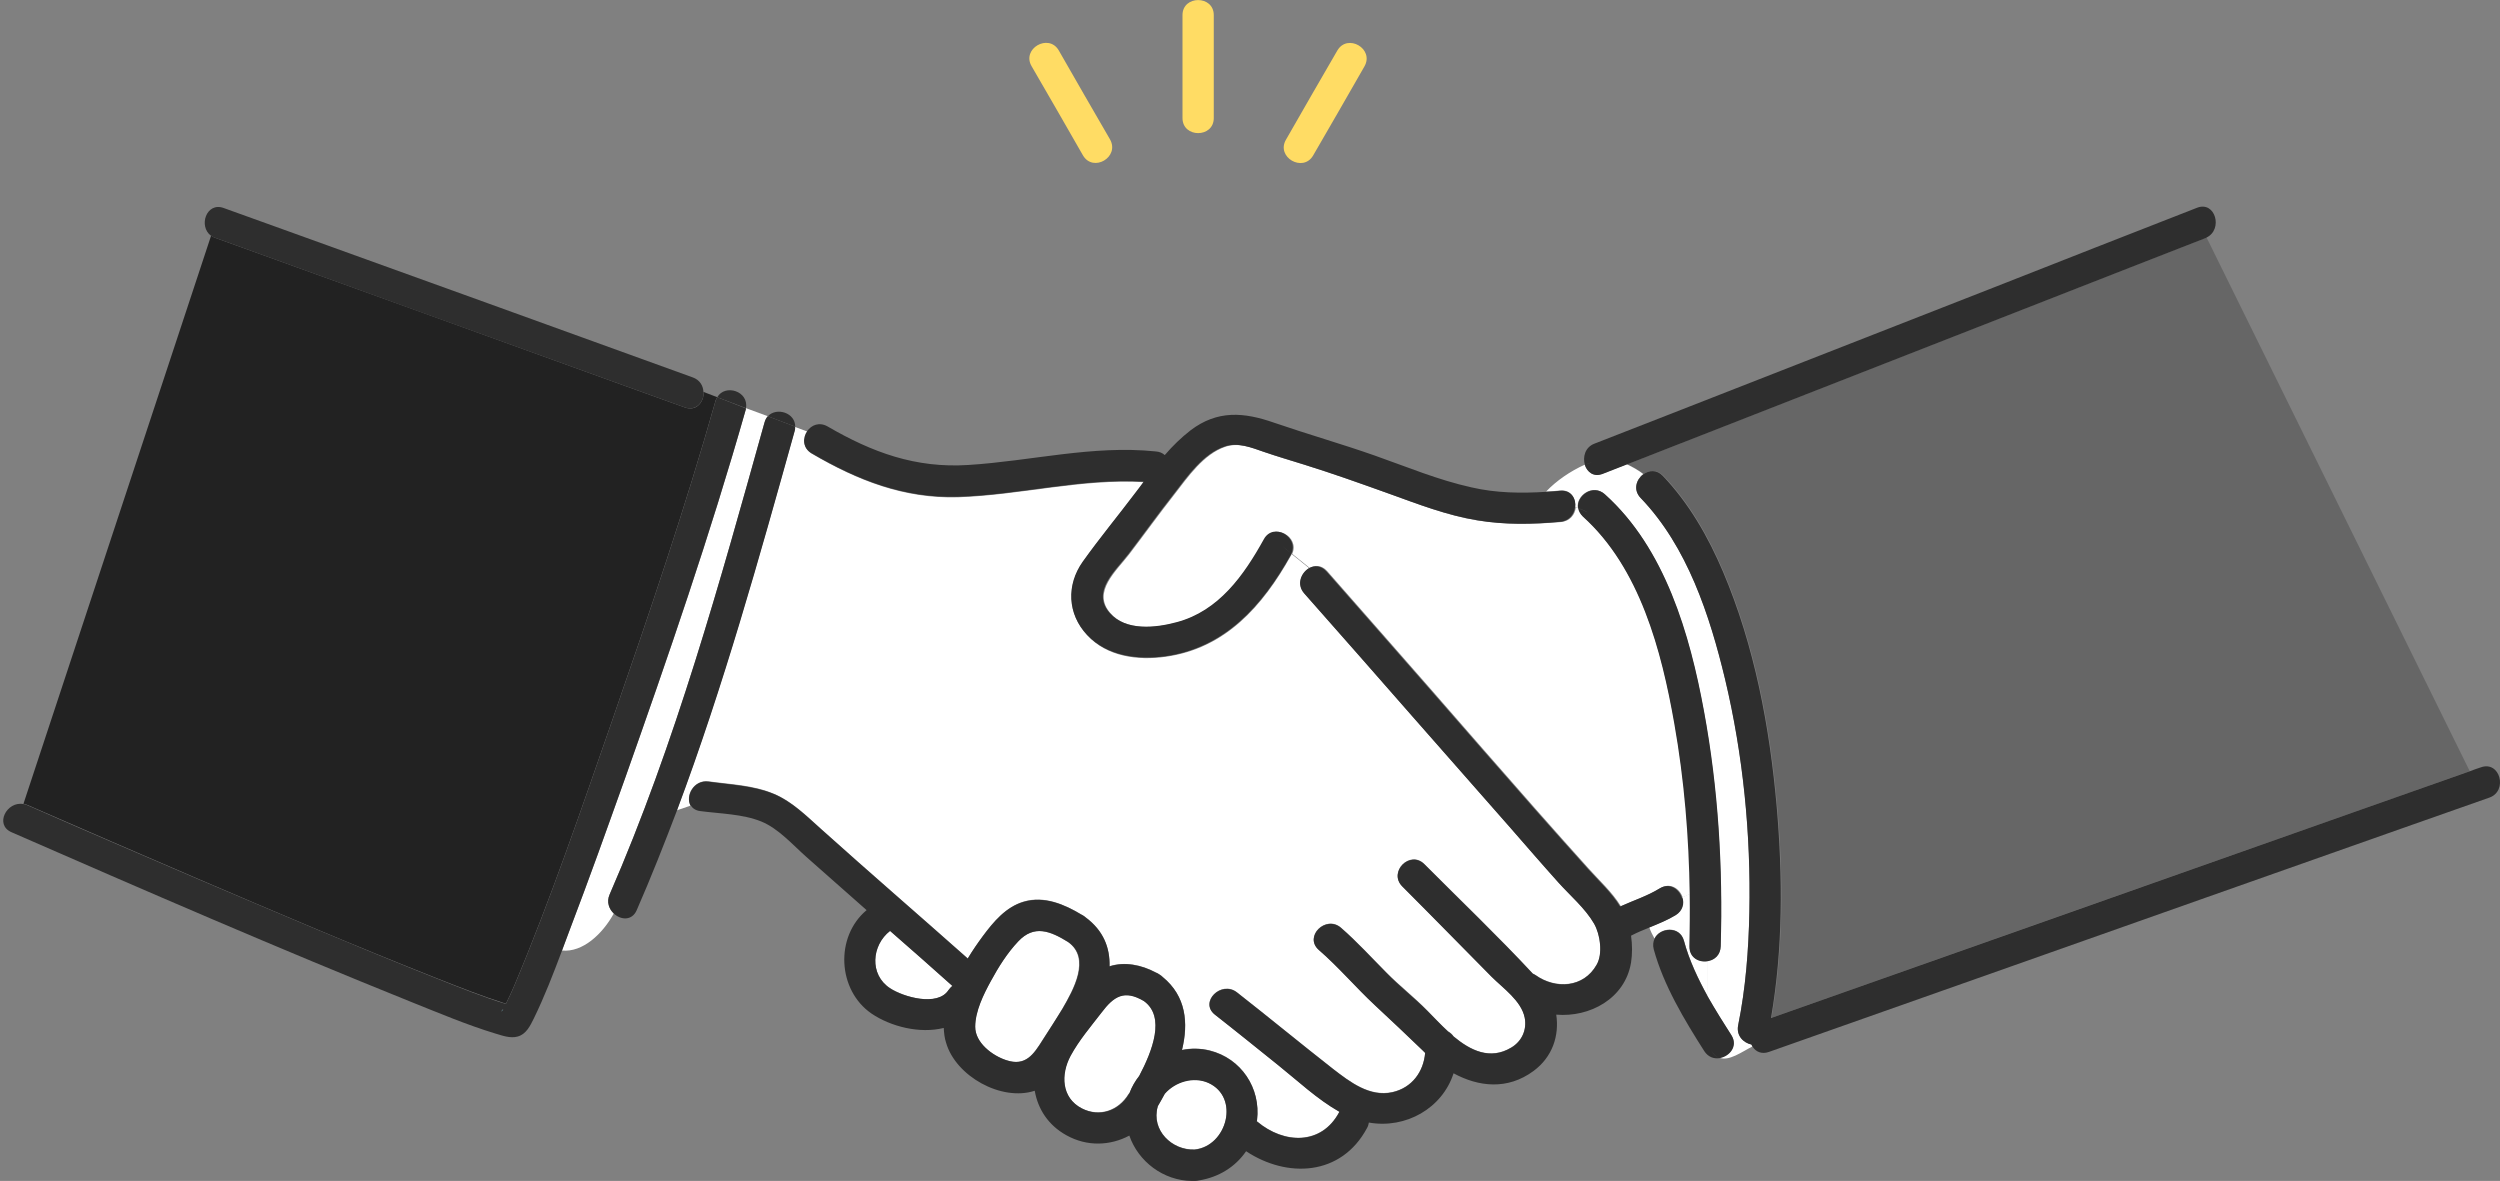 <?xml version="1.0" encoding="utf-8"?>
<!-- Generator: Adobe Illustrator 27.9.0, SVG Export Plug-In . SVG Version: 6.00 Build 0)  -->
<svg version="1.1" id="レイヤー_1" xmlns="http://www.w3.org/2000/svg" xmlns:xlink="http://www.w3.org/1999/xlink" x="0px"
	 y="0px" viewBox="0 0 959.2 453.1" style="enable-background:new 0 0 959.2 453.1;" xml:space="preserve">
<rect x="0" y="0" width="959.2" height="453.1" fill="#808080" stroke="none"/>
<style type="text/css">
	.st0{fill:#FFDC64;}
	.st1{fill:#FFFFFF;}
	.st2{fill:#666666;}
	.st3{fill:#222222;}
	.st4{fill:#64C8E6;}
	.st5{fill:#2E2E2E;}
</style>
<g>
	<path class="st0" d="M453.7,5.8c0,13.2,0,26.3,0,39.5c0,7.7,12,7.7,12,0c0-13.2,0-26.3,0-39.5C465.7-1.9,453.7-1.9,453.7,5.8
		L453.7,5.8z"/>
</g>
<g>
	<path class="st0" d="M513.1,19.4c-6.6,11.4-13.2,22.8-19.7,34.2c-3.9,6.7,6.5,12.7,10.4,6.1c6.6-11.4,13.2-22.8,19.7-34.2
		C527.4,18.7,517,12.7,513.1,19.4L513.1,19.4z"/>
</g>
<g>
	<path class="st0" d="M395.8,25.4c6.6,11.4,13.2,22.8,19.7,34.2c3.9,6.7,14.2,0.7,10.4-6.1c-6.6-11.4-13.2-22.8-19.7-34.2
		C402.3,12.7,391.9,18.7,395.8,25.4L395.8,25.4z"/>
</g>
<g>
	<path class="st1" d="M363.9,379.9c0.5-0.7,1-1.2,1.5-1.7c-7.9-7.1-15.9-14.1-23.9-21.1c0,0,0,0,0,0c-7.1,5.5-8,16.8,0,22
		C346.6,382.5,359.7,386.4,363.9,379.9z"/>
	<path class="st1" d="M407.6,387c4.1-7.1,11-19.3,2.1-25.6c-6.8-4.2-13-6.7-19.1-0.2c-4.2,4.5-7.5,9.9-10.5,15.2
		c-2.8,5.1-6,11.6-6,17.5c0,6.1,6.6,11.1,12,12.9c7.3,2.4,10.4-2.2,13.9-7.8C402.6,395,405.2,391.1,407.6,387z"/>
	<path class="st1" d="M611.7,354.4c-3.4-5.9-9.3-10.8-13.7-15.8c-6.3-7.1-12.5-14.2-18.7-21.3c-12.4-14.1-24.8-28.2-37.2-42.3
		c-13.9-15.8-27.7-31.5-41.6-47.3c-3.1-3.5-1.2-7.9,1.8-9.7c-2.2-1.8-4.5-3.6-6.7-5.4c-0.1,0.2-0.2,0.4-0.3,0.6
		c-10.8,19.3-25.1,35.6-48.1,38.8c-10.6,1.5-22.4,0-30-8.2c-7.6-8.1-8-19.2-1.7-28.1c6.4-9.1,13.6-17.8,20.4-26.7c1-1.3,2-2.7,3-4
		c-24-1.4-47.4,5-71.3,5.8c-20.7,0.6-38.5-6.4-56.1-16.7c-3.5-2.1-3.5-5.9-1.7-8.5l-4.8-1.8c0,0.5-0.1,1.1-0.2,1.7
		c-13.6,48.7-27.4,97.9-45.1,145.4l5.3-1.8c-2.2-3.6,1.1-10.1,6.9-9.3c8.2,1.1,17.1,1.4,24.9,4.7c7.1,2.9,12.7,8.6,18.3,13.6
		c18.6,16.7,37.5,33,56.2,49.6c1.9-3.1,4-6,5.8-8.6c4.1-5.5,8.9-11.2,15.7-13.2c7.8-2.3,15.5,1,22.2,5c0.2,0.1,0.5,0.3,0.7,0.4
		c0.3,0.2,0.6,0.4,0.8,0.6c6.9,5.1,9.4,11.7,9.2,18.8c5.8-1.8,12.2-0.6,17.8,2.4c0.4,0.2,0.9,0.4,1.3,0.7c0.5,0.3,1,0.7,1.3,1
		c9,7.4,10,17.7,7.4,28c3.5-0.7,7.1-0.6,10.6,0.2c12.1,3,19.7,14.4,18.2,26.7c0,0.2-0.1,0.3-0.1,0.5c0.1,0,0.1,0.1,0.2,0.1
		c10.2,8.6,24.6,9.1,31.4-3.6c0-0.1,0.1-0.1,0.1-0.2c-8.5-4.8-16-11.9-23.5-17.9c-8.1-6.5-16.2-13-24.3-19.4
		c-6.1-4.8,2.5-13.2,8.5-8.5c12.4,9.7,24.5,19.7,36.9,29.4c6.5,5,14,10.8,22.7,8.9c7.6-1.7,12-7.9,12.6-15.1
		c-0.3-0.3-0.6-0.6-0.9-0.9c-6.1-5.9-12.2-11.7-18.4-17.4c-7.4-6.9-13.8-14.6-21.5-21.2c-5.9-5.1,2.7-13.5,8.5-8.5
		c6.2,5.4,11.7,11.4,17.4,17.2c5.1,5.1,10.8,9.5,15.8,14.7c2.4,2.4,5,5.3,7.9,7.9c0.8,0.4,1.6,1.1,2.1,1.9c6.5,5.4,14,9.2,22.1,4.3
		c4.1-2.4,6.1-6.9,5.2-11.5c-1.3-6.5-8.3-11.3-12.7-15.7c-11.5-11.6-22.8-23.2-34.3-34.7c-5.5-5.5,3-14,8.5-8.5
		c13.9,13.9,28.2,27.6,41.6,42c0.3,0.2,0.7,0.4,1.1,0.6c7.6,5.4,18.4,4.9,23.4-4C615.1,365.9,614.1,358.6,611.7,354.4z"/>
	<path class="st2" d="M846.6,91.1c-0.1,0.1-0.3,0.1-0.4,0.2c-9.6,3.7-19.1,7.5-28.7,11.2c-41.4,16.2-82.8,32.4-124.2,48.6
		c-23,9-46,18-69,27c2.3,1,4.4,2.3,6.4,3.8c2.1-1.6,5.1-1.8,7.5,0.6c10.1,10.5,17.4,23.4,23.1,36.8c12.1,28.5,17.9,59.5,20.6,90.3
		c2.4,26.8,2.4,54.3-2.2,80.9c10-3.5,20-7.1,30-10.6c49.7-17.6,99.4-35.1,149.2-52.7c29.6-10.4,59.2-20.9,88.7-31.3L846.6,91.1z"/>
	<path class="st1" d="M642.6,277.7c-5-28-13.2-59.8-35.1-79.5c-1.1-1-1.7-2.1-1.8-3.2c-0.4-0.1-0.7-0.2-1.1-0.3
		c-0.3,2.7-2.2,5.3-5.7,5.6c-10.7,0.9-21.3,1.1-31.9-0.6c-11.7-1.9-22.8-6.2-33.8-10.2c-10.7-3.8-21.5-7.7-32.4-11.1
		c-5.3-1.6-10.6-3.2-15.8-5c-4.7-1.7-9.8-3.7-14.8-2c-8.4,2.8-14.4,11.6-19.6,18.3c-5.9,7.5-11.5,15.3-17.3,22.9
		c-4.9,6.4-14.4,14.5-7.3,22.6c6.1,7.1,17.7,5.8,25.8,3.6c16.1-4.4,25.7-18,33.4-31.8c3.7-6.6,13.6-1,10.6,5.5
		c2.2,1.8,4.5,3.6,6.7,5.4c2-1.2,4.6-1.1,6.7,1.2c6.5,7.4,13,14.8,19.5,22.2c27,30.6,53.5,61.6,80.8,91.9c4.1,4.6,9.1,9.1,12.4,14.5
		c5-2.3,10.4-4,15.1-6.9c3.9-2.4,7.5,0.2,8.6,3.5c1.1-0.4,2.1-0.9,3.1-1.4C648.2,321.1,646.4,299.2,642.6,277.7z"/>
	<path class="st1" d="M648.3,363c0.2-6.7,0.2-13.4,0.1-20.1c-1,0.5-2.1,1-3.1,1.4c0.8,2.4,0.2,5.1-2.5,6.8c-3.1,1.9-6.6,3.3-10,4.7
		c0.5,1.5,1.2,2.9,2,4.3c2-4.3,9.7-5.1,11.3,0.8c2,7.4,5.4,14.6,9.2,21.5c0-4.7,0-9.2,0-13.7C652,369.3,648.2,367.4,648.3,363z"/>
	<path class="st1" d="M672,400.7c-3.1-0.6-5.9-3.4-5.1-7.4c2.9-14.3,4-28.8,4.3-43.4c0.6-29.9-2.3-60.1-9.3-89.3
		c-5.8-24.5-14.5-51-32.4-69.6c-3-3.1-1.7-7.1,1-9.1c-1.9-1.5-4.1-2.7-6.4-3.8c-3.1,1.2-6.2,2.4-9.2,3.6c-3.5,1.4-6-0.7-6.9-3.4
		c-5.5,2.5-10.8,6.1-14.8,10.3c1.8-0.1,3.6-0.2,5.4-0.4c4.2-0.4,6.1,3.1,5.7,6.4c0.4,0.1,0.7,0.2,1.1,0.3c-0.8-4.7,5.7-9.5,10.3-5.3
		c23.1,20.8,32.5,53.7,38,83.2c5.4,29.6,7.3,60,6.5,90.1c-0.1,3.4-2.4,5.3-5,5.7c0,4.5,0,9.1,0,13.7c2.8,5.1,5.9,10,9,14.7
		c2.7,4.2-0.7,8.2-4.6,8.8c3.8,1.5,8.6-2.2,12.8-4.3C672.3,401.4,672.2,401.1,672,400.7z"/>
	<path class="st1" d="M286.2,156.6c0,0.2-0.1,0.4-0.1,0.6c-13.5,47.7-29.7,94.7-46.3,141.4c-6.8,19.3-13.8,38.7-21.1,57.8
		c-1,2.8-2.1,5.5-3.1,8.3c8,0.8,15.6-6.4,19.9-14.2c-1.8-1.7-2.8-4.5-1.6-7.3c25.3-58.1,42.4-120.1,59.4-181c0.3-1,0.7-1.8,1.3-2.5
		L286.2,156.6z"/>
	<path class="st3" d="M275.2,152.4l-5.2-2c0.1,3.8-2.8,7.6-7.3,5.9c-7.5-2.7-15-5.4-22.5-8.1c-52.5-19-105-38-157.5-56.9
		c-0.6-0.2-1.2-0.5-1.7-0.9l-72,218c0.5,0.1,0.9,0.2,1.4,0.4c21.6,9.4,43.2,18.8,64.9,28.1c30.8,13.2,61.5,26.3,92.7,38.6
		c8.6,3.4,17.3,6.8,26.1,9.6c1.2-2.4,2.4-5,3.2-6.9c14.2-33.7,26-68.5,38-103c13.9-40.1,27.6-80.4,39.2-121.3
		C274.6,153.4,274.9,152.9,275.2,152.4z"/>
	<path class="st4" d="M192.5,388.2c0-0.1,0.6-0.9,0.6-1c0,0,0-0.1,0.1-0.1C192.6,387.5,192.3,387.8,192.5,388.2z"/>
	<path class="st1" d="M463.6,415.4c-5.7-2.6-12.7-0.5-16.7,4.2c-0.9,1.7-1.8,3.3-2.7,4.8c0,0,0,0.1,0,0.1
		c-2.6,9.1,5.5,16.9,14.2,16.5C470.8,439.7,475.8,421,463.6,415.4z"/>
	<path class="st1" d="M433.4,419.3c0.9-2.3,2.2-4.5,3.7-6.5c5-9.4,10.2-22.7,1.7-28.8c-7.5-4.4-11.4-1.9-16.3,4.5
		c-4,5.3-8.6,10.6-11.8,16.5c-3.8,7.1-3.6,16.1,4.3,20.2c6.8,3.5,14.1,0.9,18-5.5C433.2,419.6,433.3,419.4,433.4,419.3z"/>
	<path class="st5" d="M598.9,194.1c1.9,0,3.7,0.2,5.5,0.6c0.4-3.3-1.5-6.7-5.7-6.4c-1.8,0.2-3.6,0.3-5.4,0.4c-2.2,2.4-4.1,5-5.2,7.7
		c1.2-2.7,3-5.3,5.2-7.7c-9.6,0.6-19.2,0.5-28.7-1.7c-12.7-2.8-24.9-7.9-37.1-12.2c-12.8-4.5-25.8-8.2-38.6-12.6
		c-11.7-4.1-21.8-4.9-32.1,2.9c-3.6,2.8-6.9,6-9.9,9.5c-0.9-0.8-2-1.3-3.5-1.4c-24.2-2.5-47.8,3.7-71.9,5.2
		c-20.2,1.3-36.8-4.8-54-14.8c-3.2-1.8-6.2-0.5-7.8,1.8l13.4,5.1l-13.4-5.1c-1.8,2.6-1.8,6.5,1.7,8.5c17.6,10.3,35.4,17.3,56.1,16.7
		c23.9-0.7,47.3-7.2,71.3-5.8c-1,1.4-2,2.7-3,4c-6.7,8.9-13.9,17.6-20.4,26.7c-6.3,8.9-5.9,20,1.7,28.1c7.7,8.2,19.4,9.6,30,8.2
		c22.9-3.2,37.3-19.5,48.1-38.8c0.1-0.2,0.2-0.4,0.3-0.6c-1.2-1-2.4-1.9-3.5-2.9c1.1,0.9,2.3,1.9,3.5,2.9c2.9-6.5-7-12.1-10.6-5.5
		c-7.7,13.9-17.3,27.5-33.4,31.8c-8.1,2.2-19.7,3.5-25.8-3.6c-7.1-8.2,2.4-16.2,7.3-22.6c5.8-7.6,11.4-15.4,17.3-22.9
		c5.2-6.7,11.2-15.5,19.6-18.3c5-1.7,10.1,0.4,14.8,2c5.2,1.8,10.5,3.3,15.8,5c10.9,3.4,21.6,7.2,32.4,11.1
		c11.1,4,22.2,8.3,33.8,10.2c10.6,1.8,21.2,1.6,31.9,0.6c3.5-0.3,5.4-2.9,5.7-5.6C602.6,194.3,600.8,194.1,598.9,194.1z"/>
	<path class="st5" d="M653.8,272.9c-5.4-29.5-14.9-62.5-38-83.2c-4.6-4.2-11.1,0.6-10.3,5.3c2.4,0.7,4.6,2,6.6,3.9
		c-1.9-1.9-4.2-3.1-6.6-3.9c0.2,1.1,0.8,2.2,1.8,3.2c21.9,19.7,30.2,51.5,35.1,79.5c3.8,21.5,5.6,43.4,5.9,65.3
		c1.5-0.7,3-1.6,4.5-2.5c-1.5,0.9-3,1.7-4.5,2.5c0.1,6.7,0,13.4-0.1,20.1c-0.1,4.4,3.7,6.3,7,5.7c0-5.3,0-10.6,0-16.2
		c0,5.6,0,10.9,0,16.2c2.6-0.4,4.9-2.3,5-5.7C661.1,332.9,659.3,302.5,653.8,272.9z"/>
	<path class="st5" d="M843,79.7c-26.1,10.2-52.2,20.4-78.3,30.7c-41.4,16.2-82.8,32.4-124.2,48.6c-9.6,3.7-19.1,7.5-28.7,11.2
		c-3.7,1.4-4.6,5.2-3.7,8.2c0.9-0.4,1.8-0.8,2.8-1.1c-0.9,0.3-1.8,0.7-2.8,1.1c0.9,2.8,3.4,4.8,6.9,3.4c3.1-1.2,6.2-2.4,9.2-3.6
		c-2-0.9-4-1.6-6.2-2.1c2.1,0.5,4.2,1.3,6.2,2.1c23-9,46-18,69-27c41.4-16.2,82.8-32.4,124.2-48.6c9.6-3.7,19.1-7.5,28.7-11.2
		c0.1-0.1,0.3-0.1,0.4-0.2l-3.1-6.2l3.1,6.2C853.1,88.1,850,77,843,79.7z"/>
	<path class="st5" d="M951.9,294.4c-1.5,0.5-3,1-4.5,1.6l3.1,6.3l-3.1-6.3c-29.6,10.4-59.2,20.9-88.7,31.3
		c-49.7,17.6-99.4,35.1-149.2,52.7c-10,3.5-20,7.1-30,10.6c4.6-26.6,4.5-54.1,2.2-80.9c-2.7-30.7-8.5-61.8-20.6-90.3
		c-5.7-13.4-13-26.2-23.1-36.8c-2.4-2.5-5.3-2.2-7.5-0.6c4,3.1,7.2,7.1,9.1,12.1c-1.9-5-5.1-9-9.1-12.1c-2.7,2-4,6-1,9.1
		c17.9,18.6,26.5,45.1,32.4,69.6c6.9,29.1,9.9,59.4,9.3,89.3c-0.3,14.5-1.4,29.1-4.3,43.4c-0.8,4,2,6.7,5.1,7.4
		c0.1,0.3,0.3,0.6,0.5,0.9c1.1-0.5,2.2-1,3.2-1.2c-1,0.2-2.1,0.6-3.2,1.2c1.2,1.8,3.4,2.9,6.2,1.9c31.1-11,62.1-21.9,93.2-32.9
		c49.7-17.6,99.4-35.1,149.2-52.7c11.4-4,22.7-8,34.1-12C962.3,303.4,959.2,291.8,951.9,294.4z"/>
	<path class="st5" d="M258,145.9l11.9,4.5c-0.1-2.3-1.3-4.6-4.1-5.6c-52.5-19-105-38-157.5-56.9c-7.5-2.7-15-5.4-22.5-8.1
		c-6.6-2.4-9.8,7-4.8,10.7l2.5-7.6L81,90.4c0.5,0.4,1,0.7,1.7,0.9c52.5,19,105,38,157.5,56.9c7.5,2.7,15,5.4,22.5,8.1
		c4.5,1.6,7.4-2.2,7.3-5.9L258,145.9z"/>
	<path class="st5" d="M275.2,152.4l11,4.2C287.4,150.1,278.2,147.2,275.2,152.4z"/>
	<path class="st5" d="M275.2,152.4c-0.3,0.5-0.5,1-0.7,1.6c-11.6,40.9-25.3,81.2-39.2,121.3c-12,34.5-23.8,69.3-38,103
		c-0.8,1.9-2,4.5-3.2,6.9c-8.9-2.7-17.5-6.2-26.1-9.6c-31.1-12.3-61.9-25.5-92.7-38.6c-21.7-9.3-43.3-18.6-64.9-28.1
		c-0.5-0.2-1-0.4-1.4-0.4l-2.5,7.7l2.5-7.7c-6.4-1.2-11.2,7.9-4.6,10.8c51,22.3,102.1,44.5,153.8,65.3c10.5,4.2,20.9,8.6,31.7,11.9
		c2.7,0.8,5.9,2,8.7,1.2c3.3-0.9,4.8-4.1,6.2-6.9c4.1-8.4,7.5-17.2,10.8-26c-2.2-0.2-4.5-1-6.7-2.6c2.2,1.6,4.5,2.4,6.7,2.6
		c1-2.8,2.1-5.5,3.1-8.3c7.3-19.2,14.2-38.5,21.1-57.8c16.5-46.7,32.7-93.7,46.3-141.4c0.1-0.2,0.1-0.4,0.1-0.6L275.2,152.4z
		 M193.1,387.2c0,0.1-0.7,0.9-0.6,1c-0.2-0.4,0.2-0.8,0.7-1.1C193.1,387.2,193.1,387.2,193.1,387.2z"/>
	<path class="st5" d="M294.6,159.7l10.5,4C305.2,158.4,298,156.1,294.6,159.7z"/>
	<path class="st5" d="M305.1,163.7l-10.5-4c-0.6,0.6-1,1.4-1.3,2.5c-17,60.9-34.1,122.9-59.4,181c-1.3,2.9-0.2,5.6,1.6,7.3
		c1.7-3,2.9-6.1,3.4-8.8c-0.6,2.8-1.7,5.8-3.4,8.8c2.6,2.5,7,2.9,8.8-1.3c5.5-12.6,10.6-25.5,15.5-38.4l-9.2,3.2l9.2-3.2
		c17.8-47.5,31.5-96.7,45.1-145.4C305.1,164.8,305.1,164.2,305.1,163.7z"/>
	<path class="st5" d="M633.7,347.7c4.2-0.7,8-1.8,11.6-3.3c-1.1-3.3-4.7-5.9-8.6-3.5c-4.7,2.9-10,4.6-15.1,6.9
		c-3.3-5.4-8.3-9.9-12.4-14.5c-27.3-30.3-53.8-61.3-80.8-91.9c-6.5-7.4-13-14.8-19.5-22.2c-2.1-2.3-4.6-2.3-6.7-1.2
		c4.1,3.4,8.1,7,11.4,10.9c-3.3-3.9-7.3-7.5-11.4-10.9c-3,1.8-4.9,6.2-1.8,9.7c13.9,15.7,27.8,31.5,41.6,47.3
		c12.4,14.1,24.8,28.2,37.2,42.3c6.2,7.1,12.4,14.3,18.7,21.3c4.5,5,10.3,9.9,13.7,15.8c2.4,4.2,3.4,11.6,1,15.8
		c-5,8.9-15.8,9.4-23.4,4c-0.4-0.3-0.7-0.4-1.1-0.6c-13.4-14.4-27.8-28.1-41.6-42c-5.5-5.5-13.9,3-8.5,8.5
		c11.5,11.5,22.9,23.2,34.3,34.7c4.4,4.4,11.4,9.2,12.7,15.7c0.9,4.7-1.1,9.1-5.2,11.5c-8.1,4.8-15.6,1.1-22.1-4.3
		c-0.6-0.8-1.3-1.4-2.1-1.9c-2.9-2.7-5.5-5.5-7.9-7.9c-5.1-5.1-10.8-9.5-15.8-14.7c-5.8-5.8-11.2-11.8-17.4-17.2
		c-5.8-5-14.3,3.4-8.5,8.5c7.6,6.6,14.1,14.3,21.5,21.2c6.2,5.8,12.3,11.5,18.4,17.4c0.3,0.3,0.6,0.6,0.9,0.9
		c-0.6,7.2-5,13.4-12.6,15.1c-8.7,1.9-16.2-3.9-22.7-8.9c-12.4-9.7-24.5-19.7-36.9-29.4c-6-4.7-14.5,3.7-8.5,8.5
		c8.2,6.4,16.2,12.9,24.3,19.4c7.5,6,15,13.1,23.5,17.9c0,0.1-0.1,0.1-0.1,0.2c-6.8,12.7-21.1,12.2-31.4,3.6
		c-0.1-0.1-0.1-0.1-0.2-0.1c0-0.2,0.1-0.3,0.1-0.5c1.5-12.3-6.1-23.7-18.2-26.7c-3.5-0.9-7.1-0.9-10.6-0.2c2.5-10.3,1.6-20.7-7.4-28
		c-0.4-0.4-0.8-0.7-1.3-1c-0.4-0.3-0.9-0.6-1.3-0.7c-5.6-3-12-4.3-17.8-2.4c0.2-7.1-2.3-13.7-9.2-18.8c-0.2-0.2-0.5-0.4-0.8-0.6
		c-0.2-0.2-0.5-0.3-0.7-0.4c-6.6-4-14.3-7.3-22.2-5c-6.9,2-11.6,7.7-15.7,13.2c-1.9,2.5-3.9,5.4-5.8,8.6
		c-18.7-16.6-37.6-32.9-56.2-49.6c-5.6-5-11.3-10.7-18.3-13.6c-7.7-3.2-16.7-3.5-24.9-4.7c-5.8-0.8-9,5.7-6.9,9.3l10.1-3.5L265,309
		c0.7,1.1,1.9,2,3.7,2.2c7.5,1,16.3,1.1,23.4,4c6.6,2.7,12,8.9,17.3,13.6c7.7,6.8,15.4,13.6,23.1,20.4
		c-12.2,10.2-11.2,30.7,1.9,39.7c7.4,5,18.5,7.8,27.7,5.5c0.1,2,0.3,3.9,0.9,5.7c3.7,12.8,21.2,22.6,34,18.4
		c1.2,6.9,5.1,13.2,12.2,17.1c7.9,4.4,16.8,4,24.1,0.1c3.4,9.9,13,17.3,24,17.4c0.4,0,0.8,0,1.3,0c0.5,0,1-0.1,1.4-0.2
		c7.6-1.2,14-5.2,18.1-11.2c15.7,10.4,36.5,9.6,46.4-8.9c0.4-0.7,0.6-1.4,0.7-2.1c14.2,2.5,28.2-5.5,32.5-18.9
		c9.6,5.2,20.7,6.5,30.7-0.9c7.3-5.4,9.9-13.6,8.7-21.6c12.8,1.1,26.4-6.1,28.7-20c0.5-3.2,0.5-6.8,0-10.3c2.3-1.2,4.7-2.2,7.2-3.2
		c-0.7-1.9-1.2-3.8-1.5-5.8c0.3,2,0.8,4,1.5,5.8c3.4-1.4,6.9-2.8,10-4.7c2.7-1.7,3.3-4.5,2.5-6.8C641.7,345.9,637.9,347,633.7,347.7
		z M363.9,379.9c-4.2,6.4-17.4,2.6-22.4-0.7c-8-5.2-7.1-16.5,0-22c0,0,0,0,0,0c8,7,16,14,23.9,21.1
		C364.9,378.7,364.4,379.2,363.9,379.9z M400.1,399c-3.5,5.6-6.6,10.2-13.9,7.8c-5.4-1.7-12.1-6.7-12-12.9c0-5.9,3.2-12.4,6-17.5
		c2.9-5.4,6.3-10.8,10.5-15.2c6.1-6.5,12.3-4,19.1,0.2c9,6.2,2.1,18.4-2.1,25.6C405.2,391.1,402.6,395,400.1,399z M437.1,412.8
		c-1.6,2-2.8,4.1-3.7,6.5c-0.1,0.2-0.2,0.3-0.3,0.5c-3.8,6.4-11.2,9-18,5.5c-7.9-4.1-8.1-13.1-4.3-20.2c3.2-5.9,7.7-11.2,11.8-16.5
		c4.8-6.4,8.8-8.9,16.3-4.5C447.3,390.1,442.1,403.3,437.1,412.8z M458.4,441.1c-8.7,0.4-16.8-7.4-14.2-16.5c0,0,0-0.1,0-0.1
		c0.9-1.5,1.8-3.2,2.7-4.8c4-4.6,11-6.7,16.7-4.2C475.8,421,470.8,439.7,458.4,441.1z"/>
	<path class="st5" d="M664.3,397.2c-3-4.7-6.1-9.7-9-14.7c0,1.6,0,3.2,0,4.9c0-1.6,0-3.3,0-4.9c-3.8-6.9-7.2-14-9.2-21.5
		c-1.6-5.9-9.3-5.1-11.3-0.8c2.3,4.1,5.6,7.6,9.7,10.3c-4.1-2.7-7.4-6.2-9.7-10.3c-0.5,1.1-0.7,2.5-0.3,4
		c3.8,13.9,11.7,27,19.4,39.1c1.5,2.3,3.7,3,5.8,2.7c-1.2-0.5-2.3-1.4-3.2-3.1c0.9,1.6,2,2.6,3.2,3.1
		C663.6,405.4,667,401.4,664.3,397.2z"/>
</g>
</svg>

